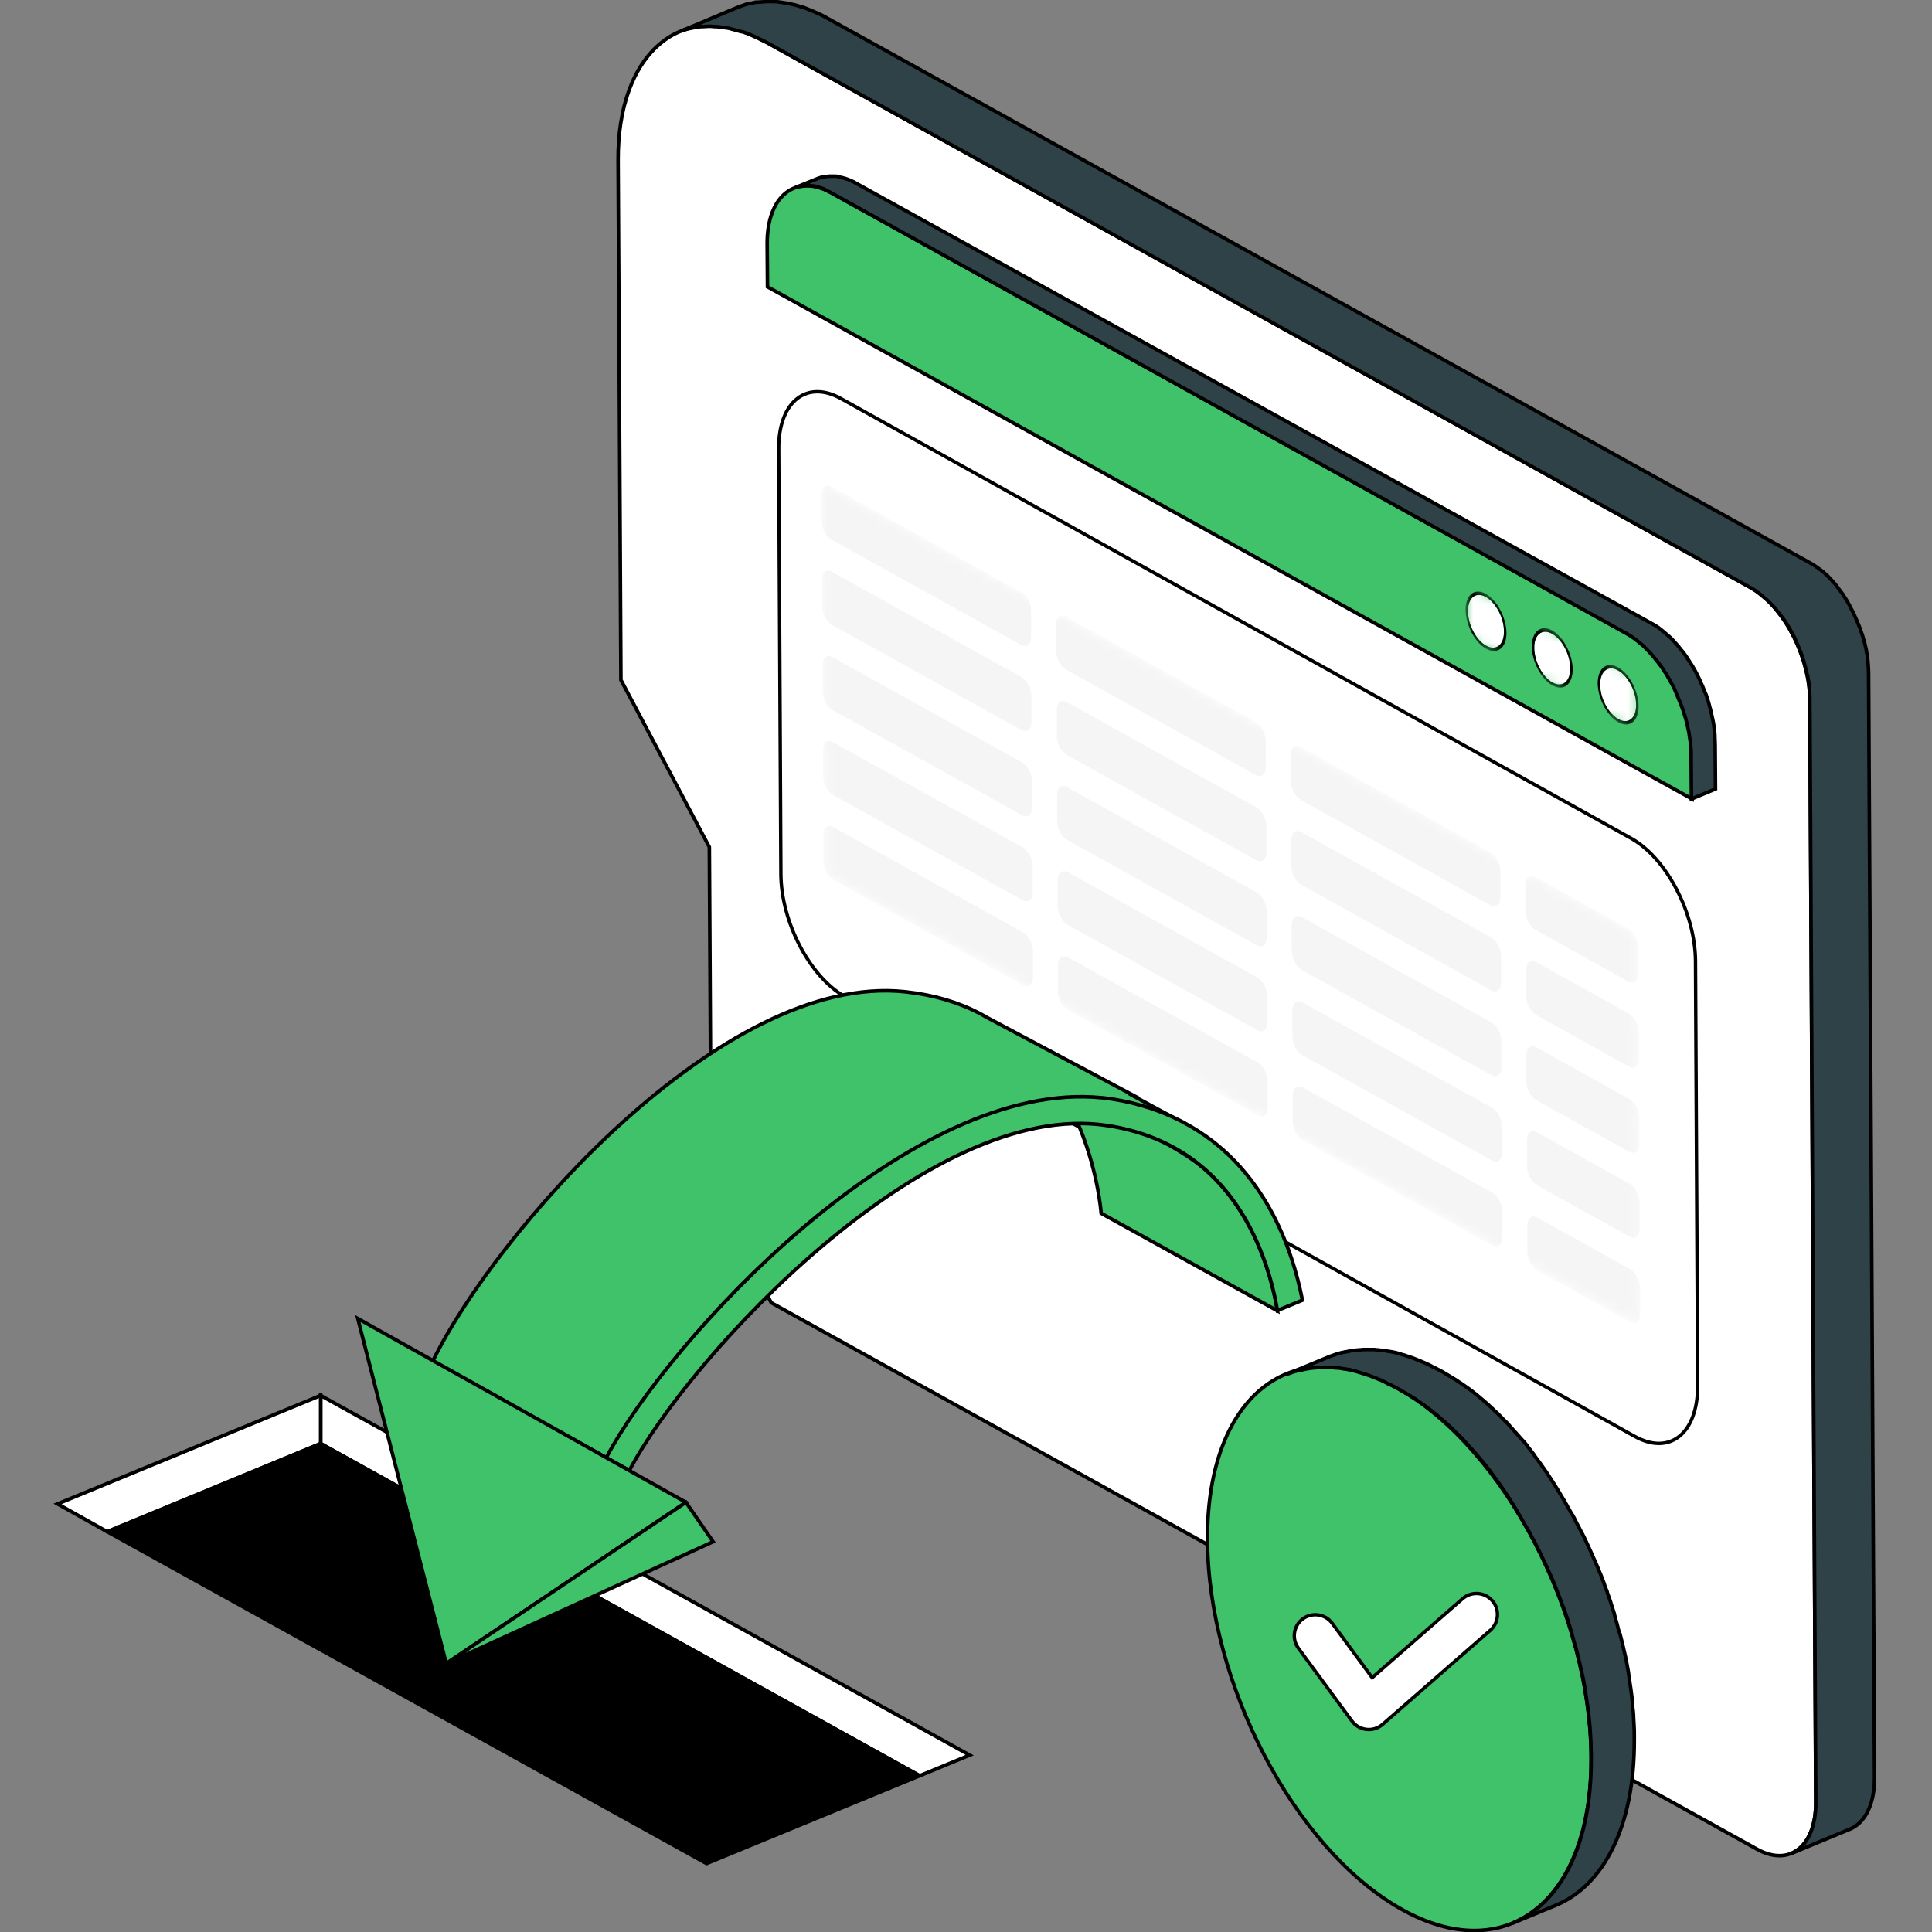 <svg xmlns="http://www.w3.org/2000/svg" width="200" height="200" viewBox="0 0 200 200" fill="none">
  <rect x="0" y="0" width="200" height="200" fill="#808080" stroke="none"/>
  <g clip-path="url(#clip0_14161_68819)">
    <path d="M33.195 144.459V149.44L95.203 183.825L100.379 181.69L33.195 144.459Z" fill="white" stroke="black" stroke-width="0.37" stroke-miterlimit="10"/>
    <path d="M5.957 155.683L11.101 158.562L33.193 149.44V144.459L5.957 155.683Z" fill="white" stroke="black" stroke-width="0.37" stroke-miterlimit="10"/>
    <path d="M11.102 158.56L73.143 192.913L95.203 183.823L33.194 149.438L11.102 158.56Z" fill="black" stroke="black" stroke-width="0.37" stroke-miterlimit="10"/>
    <path d="M79.285 4.335C75.21 2.071 71.328 2.103 68.481 4.4C65.538 6.761 63.953 11.128 63.985 16.627L64.276 70.388L73.431 87.693L73.625 123.113C76.051 127.706 77.409 130.261 79.835 134.855L181.889 191.429C185.286 193.305 188.003 191.106 187.97 186.545L187.356 72.49C187.323 67.897 184.574 62.657 181.178 60.781L79.285 4.335Z" fill="white" stroke="black" stroke-width="0.37" stroke-miterlimit="10"/>
    <path d="M70.455 3.236C70.713 3.139 70.972 3.042 71.263 2.977C71.425 2.945 71.587 2.912 71.749 2.88C71.943 2.848 72.105 2.815 72.299 2.783C72.46 2.751 72.654 2.751 72.816 2.751C73.01 2.751 73.172 2.718 73.366 2.718C73.56 2.718 73.754 2.718 73.916 2.751C74.078 2.751 74.272 2.751 74.466 2.783C74.692 2.815 74.919 2.848 75.145 2.88C75.307 2.912 75.469 2.912 75.63 2.977C75.986 3.074 76.342 3.171 76.698 3.268C76.762 3.268 76.827 3.3 76.892 3.3C76.924 3.3 76.957 3.333 76.989 3.333C77.312 3.43 77.636 3.559 77.959 3.721C78.056 3.753 78.153 3.818 78.25 3.85C78.606 4.012 78.962 4.206 79.318 4.368L181.178 60.813C181.404 60.942 181.631 61.072 181.857 61.233C181.889 61.266 181.922 61.298 181.986 61.331C182.245 61.525 182.504 61.751 182.763 61.977C182.827 62.01 182.86 62.075 182.924 62.107C183.183 62.366 183.474 62.624 183.733 62.948C183.765 63.013 183.83 63.077 183.895 63.142C184.154 63.465 184.412 63.789 184.671 64.145C184.704 64.177 184.736 64.242 184.768 64.274C184.898 64.501 185.059 64.695 185.189 64.953C185.286 65.083 185.35 65.245 185.415 65.374C185.48 65.471 185.545 65.6 185.609 65.697C185.739 65.924 185.836 66.15 185.933 66.377C185.933 66.409 185.965 66.409 185.965 66.441C186.062 66.7 186.191 66.959 186.289 67.218C186.321 67.315 186.321 67.379 186.386 67.444C186.45 67.638 186.515 67.832 186.58 68.026C186.612 68.123 186.644 68.188 186.677 68.285C186.741 68.479 186.806 68.673 186.838 68.867C186.871 68.964 186.871 69.029 186.903 69.094C186.968 69.353 187.033 69.611 187.097 69.902C187.097 69.935 187.097 69.967 187.13 69.999C187.162 70.226 187.227 70.485 187.259 70.711C187.259 70.841 187.291 70.97 187.291 71.099C187.291 71.261 187.324 71.39 187.324 71.552C187.356 71.843 187.356 72.134 187.356 72.393V72.49L187.971 186.545C188.003 189.294 187 191.203 185.48 191.85L191.496 189.359C193.049 188.712 194.052 186.836 194.052 184.022L193.437 69.999V69.967C193.437 69.935 193.437 69.902 193.437 69.87C193.437 69.611 193.437 69.32 193.405 69.029C193.405 68.997 193.405 68.964 193.405 68.932C193.405 68.803 193.372 68.673 193.372 68.544C193.372 68.415 193.34 68.285 193.34 68.156C193.34 68.123 193.34 68.123 193.34 68.091C193.308 67.865 193.275 67.671 193.211 67.444C193.211 67.412 193.211 67.379 193.211 67.347C193.146 67.121 193.114 66.862 193.049 66.635C193.049 66.603 193.049 66.571 193.017 66.538C193.017 66.474 192.984 66.377 192.952 66.312C192.92 66.183 192.887 66.053 192.855 65.956C192.823 65.891 192.823 65.827 192.79 65.73C192.758 65.633 192.726 65.568 192.693 65.471C192.661 65.406 192.661 65.341 192.629 65.277C192.596 65.147 192.531 65.018 192.499 64.921C192.467 64.824 192.434 64.759 192.402 64.695C192.402 64.662 192.37 64.63 192.37 64.597C192.273 64.371 192.176 64.145 192.079 63.918C192.079 63.886 192.046 63.886 192.046 63.854C191.949 63.627 191.852 63.433 191.755 63.239C191.755 63.239 191.723 63.207 191.723 63.174C191.658 63.077 191.593 62.948 191.561 62.851C191.496 62.721 191.432 62.624 191.367 62.495C191.367 62.463 191.335 62.463 191.335 62.43C191.205 62.204 191.076 61.977 190.914 61.751C190.882 61.719 190.882 61.654 190.849 61.622C190.591 61.266 190.332 60.942 190.073 60.587C190.041 60.554 190.008 60.489 189.976 60.457C189.944 60.425 189.944 60.425 189.911 60.392C189.653 60.101 189.394 59.81 189.135 59.551C189.07 59.519 189.038 59.454 188.973 59.422C188.715 59.163 188.456 58.969 188.165 58.775C188.132 58.743 188.132 58.743 188.068 58.71C188.068 58.71 188.035 58.71 188.035 58.678C187.809 58.516 187.582 58.387 187.356 58.258L85.464 1.78C85.205 1.651 84.946 1.489 84.687 1.392C84.59 1.36 84.493 1.295 84.396 1.263C84.299 1.23 84.202 1.166 84.105 1.133C83.782 1.004 83.458 0.874 83.135 0.745C83.102 0.745 83.07 0.713 83.038 0.713C83.038 0.713 83.038 0.713 83.005 0.713C82.941 0.68 82.908 0.68 82.844 0.68C82.488 0.551 82.1 0.454 81.744 0.389C81.711 0.389 81.679 0.357 81.614 0.357C81.485 0.325 81.356 0.325 81.226 0.292C81 0.26 80.773 0.228 80.547 0.195C80.515 0.195 80.45 0.163 80.385 0.163C80.256 0.163 80.126 0.163 79.997 0.163C79.803 0.163 79.609 0.13 79.447 0.163C79.415 0.163 79.35 0.163 79.285 0.163C79.156 0.163 79.027 0.195 78.897 0.195C78.736 0.195 78.541 0.228 78.38 0.228C78.315 0.228 78.283 0.228 78.218 0.228C78.089 0.26 77.959 0.292 77.83 0.325C77.668 0.357 77.506 0.389 77.345 0.422C77.312 0.422 77.248 0.422 77.215 0.454C76.957 0.551 76.73 0.616 76.471 0.713L70.455 3.236Z" fill="#2E4247" stroke="black" stroke-width="0.37" stroke-miterlimit="10"/>
    <path d="M86.049 19.956C82.361 17.918 79.385 20.279 79.418 25.26L79.45 29.692L175.164 82.708L175.132 78.277C175.099 73.295 172.091 67.602 168.404 65.564L86.049 19.956Z" fill="#3FC269" stroke="black" stroke-width="0.37" stroke-miterlimit="10"/>
    <path d="M82.358 19.406C82.423 19.373 82.487 19.373 82.552 19.341C82.617 19.309 82.681 19.309 82.746 19.309C82.811 19.276 82.908 19.276 82.973 19.276C83.037 19.276 83.134 19.276 83.199 19.244C83.264 19.244 83.361 19.244 83.425 19.212C83.523 19.212 83.587 19.212 83.652 19.212C83.749 19.212 83.814 19.212 83.878 19.212C83.975 19.244 84.072 19.244 84.169 19.244C84.234 19.244 84.299 19.276 84.396 19.276C84.558 19.309 84.752 19.373 84.913 19.438C84.913 19.438 84.913 19.438 84.946 19.438C85.172 19.503 85.399 19.6 85.593 19.729C85.722 19.794 85.852 19.858 85.981 19.923L168.4 65.597C168.627 65.726 168.886 65.888 169.112 66.05C169.144 66.082 169.209 66.114 169.241 66.147C169.533 66.373 169.824 66.6 170.115 66.858C170.147 66.891 170.212 66.955 170.277 67.02C170.568 67.311 170.859 67.602 171.118 67.926C171.182 67.99 171.247 68.055 171.279 68.12C171.57 68.476 171.862 68.832 172.12 69.22C172.153 69.252 172.185 69.317 172.217 69.381C172.379 69.608 172.541 69.834 172.67 70.093C172.767 70.255 172.832 70.384 172.929 70.546C172.994 70.675 173.058 70.772 173.123 70.902C173.252 71.128 173.382 71.387 173.479 71.646C173.511 71.678 173.511 71.71 173.511 71.743C173.641 72.034 173.738 72.293 173.867 72.584C173.899 72.681 173.932 72.746 173.964 72.81C174.029 73.004 174.126 73.231 174.191 73.425C174.223 73.522 174.255 73.619 174.288 73.716C174.352 73.91 174.417 74.136 174.482 74.331C174.514 74.427 174.546 74.492 174.546 74.557C174.611 74.848 174.708 75.139 174.74 75.43C174.74 75.463 174.773 75.495 174.773 75.527C174.837 75.786 174.87 76.045 174.902 76.304C174.934 76.433 174.934 76.562 174.967 76.724C174.999 76.886 174.999 77.08 175.032 77.242C175.064 77.565 175.064 77.856 175.064 78.147V78.277L175.096 82.708L177.587 81.673L177.555 77.242C177.555 77.242 177.555 77.242 177.555 77.209V77.112C177.555 76.789 177.522 76.498 177.522 76.174C177.522 76.142 177.522 76.109 177.522 76.077C177.522 75.948 177.49 75.786 177.49 75.657C177.458 75.527 177.458 75.366 177.425 75.236C177.425 75.204 177.425 75.171 177.425 75.171C177.393 74.945 177.36 74.719 177.296 74.46C177.296 74.427 177.296 74.395 177.263 74.363C177.263 74.363 177.263 74.363 177.263 74.331C177.199 74.072 177.166 73.813 177.102 73.554C177.102 73.522 177.069 73.49 177.069 73.457C177.037 73.36 177.037 73.295 177.005 73.231C176.972 73.101 176.94 72.972 176.908 72.843C176.875 72.778 176.875 72.681 176.843 72.616C176.811 72.519 176.778 72.422 176.746 72.325C176.714 72.26 176.714 72.196 176.681 72.099C176.649 71.969 176.584 71.84 176.519 71.71C176.487 71.646 176.455 71.549 176.422 71.484C176.422 71.452 176.39 71.419 176.39 71.387C176.293 71.128 176.196 70.902 176.067 70.643C176.034 70.611 176.034 70.578 176.034 70.546C175.937 70.32 175.808 70.093 175.711 69.867C175.711 69.834 175.678 69.834 175.678 69.802L175.484 69.446C175.42 69.317 175.355 69.187 175.258 69.058C175.226 69.026 175.226 69.026 175.226 68.993C175.064 68.767 174.934 68.508 174.773 68.282C174.74 68.249 174.708 68.185 174.676 68.152C174.676 68.152 174.676 68.152 174.676 68.12C174.417 67.732 174.126 67.376 173.835 67.02C173.802 66.988 173.77 66.923 173.738 66.891C173.705 66.858 173.705 66.858 173.673 66.826C173.382 66.503 173.123 66.179 172.832 65.92L172.67 65.791C172.379 65.532 172.088 65.273 171.829 65.079C171.797 65.047 171.764 65.047 171.732 65.015L171.7 64.982C171.473 64.82 171.215 64.659 170.956 64.529L88.536 18.921C88.439 18.856 88.31 18.791 88.213 18.759C88.18 18.726 88.18 18.726 88.148 18.726C87.922 18.629 87.695 18.532 87.501 18.468H87.469C87.275 18.403 87.113 18.371 86.951 18.338C86.919 18.338 86.919 18.338 86.919 18.306C86.854 18.306 86.822 18.306 86.757 18.274C86.66 18.241 86.563 18.241 86.466 18.241C86.434 18.241 86.434 18.241 86.401 18.241C86.337 18.241 86.304 18.241 86.24 18.241C86.143 18.241 86.078 18.241 86.013 18.241H85.949C85.884 18.241 85.819 18.241 85.787 18.241C85.722 18.241 85.625 18.274 85.56 18.274H85.496C85.431 18.274 85.399 18.306 85.334 18.306C85.269 18.306 85.205 18.338 85.108 18.338H85.075C84.978 18.371 84.849 18.403 84.752 18.435L84.428 18.565L82.358 19.406Z" fill="#2E4247" stroke="black" stroke-width="0.37" stroke-miterlimit="10"/>
    <mask id="mask0_14161_68819" style="mask-type:luminance" maskUnits="userSpaceOnUse" x="151" y="60" width="19" height="16">
      <path d="M169.659 75.93L169.627 70.237L151.707 60.307L151.739 66L169.659 75.93Z" fill="white"/>
    </mask>
    <g mask="url(#mask0_14161_68819)">
      <path d="M167.495 69.394C168.53 69.977 169.371 71.562 169.371 72.953C169.371 74.344 168.562 75.023 167.527 74.441C166.492 73.858 165.651 72.273 165.651 70.882C165.651 69.492 166.492 68.812 167.495 69.394Z" fill="white"/>
      <path d="M167.526 74.442C168.561 75.025 169.402 74.346 169.37 72.955C169.37 71.564 168.529 69.979 167.494 69.396C166.459 68.814 165.618 69.493 165.65 70.884C165.65 72.275 166.491 73.86 167.526 74.442ZM167.494 69.073C168.659 69.72 169.597 71.531 169.629 73.084C169.629 74.669 168.691 75.413 167.526 74.766C166.362 74.119 165.424 72.308 165.391 70.755C165.391 69.17 166.33 68.426 167.494 69.073Z" fill="black"/>
      <path d="M160.668 65.578C161.703 66.16 162.544 67.745 162.544 69.136C162.544 70.527 161.735 71.207 160.7 70.624C159.665 70.042 158.824 68.457 158.824 67.066C158.824 65.675 159.633 65.028 160.668 65.578Z" fill="white"/>
      <path d="M160.704 70.657C161.739 71.239 162.58 70.56 162.548 69.169C162.548 67.778 161.707 66.193 160.672 65.611C159.637 65.029 158.796 65.708 158.828 67.099C158.86 68.49 159.669 70.075 160.704 70.657ZM160.672 65.255C161.836 65.902 162.774 67.713 162.807 69.266C162.807 70.851 161.869 71.595 160.704 70.948C159.54 70.301 158.602 68.49 158.569 66.937C158.569 65.385 159.507 64.608 160.672 65.255Z" fill="black"/>
      <path d="M153.809 61.795C154.845 62.377 155.686 63.962 155.686 65.353C155.686 66.744 154.877 67.423 153.842 66.841C152.807 66.259 151.966 64.674 151.966 63.283C151.933 61.892 152.774 61.213 153.809 61.795Z" fill="white"/>
      <path d="M153.845 66.841C154.88 67.423 155.721 66.744 155.689 65.353C155.689 63.962 154.848 62.377 153.813 61.795C152.777 61.213 151.936 61.892 151.969 63.283C151.969 64.674 152.81 66.291 153.845 66.841ZM153.813 61.471C154.977 62.118 155.915 63.93 155.947 65.482C155.98 67.035 155.009 67.811 153.845 67.164C152.68 66.517 151.742 64.706 151.71 63.153C151.71 61.568 152.648 60.825 153.813 61.471Z" fill="black"/>
    </g>
    <mask id="mask1_14161_68819" style="mask-type:luminance" maskUnits="userSpaceOnUse" x="85" y="49" width="85" height="89">
      <path d="M169.851 137.409L169.624 96.716L85.037 49.813L85.264 90.538L169.851 137.409Z" fill="white"/>
    </mask>
    <g mask="url(#mask1_14161_68819)">
      <path opacity="0.278" d="M158.951 90.8L168.558 96.137C169.14 96.461 169.593 97.334 169.593 98.11V100.763C169.593 101.539 169.14 101.927 168.558 101.604L158.951 96.266C158.368 95.943 157.916 95.07 157.916 94.293V91.641C157.916 90.865 158.401 90.477 158.951 90.8Z" fill="#1D1D1D" fill-opacity="0.16"/>
      <path opacity="0.278" d="M134.659 77.341L154.293 88.242C154.875 88.566 155.328 89.439 155.328 90.215V92.868C155.328 93.644 154.875 94.032 154.293 93.709L134.659 82.808C134.076 82.485 133.623 81.611 133.623 80.835V78.182C133.623 77.374 134.076 77.018 134.659 77.341Z" fill="#1D1D1D" fill-opacity="0.16"/>
      <path opacity="0.278" d="M110.364 63.854L129.998 74.754C130.58 75.078 131.033 75.951 131.033 76.728V79.38C131.033 80.156 130.58 80.545 129.998 80.221L110.364 69.32C109.781 68.997 109.329 68.123 109.329 67.347V64.695C109.329 63.918 109.781 63.53 110.364 63.854Z" fill="#1D1D1D" fill-opacity="0.16"/>
      <path opacity="0.278" d="M86.074 50.398L105.708 61.298C106.29 61.622 106.743 62.495 106.743 63.272V65.924C106.743 66.7 106.29 67.088 105.708 66.765L86.074 55.864C85.491 55.541 85.038 54.667 85.038 53.891V51.239C85.038 50.462 85.491 50.074 86.074 50.398Z" fill="#1D1D1D" fill-opacity="0.16"/>
      <path opacity="0.278" d="M159.016 99.597L168.623 104.934C169.205 105.258 169.658 106.131 169.658 106.907V109.56C169.658 110.336 169.205 110.724 168.623 110.401L159.016 105.064C158.434 104.74 157.981 103.867 157.981 103.091V100.438C157.981 99.662 158.434 99.306 159.016 99.597Z" fill="#1D1D1D" fill-opacity="0.16"/>
      <path opacity="0.278" d="M134.724 86.142L154.358 97.043C154.941 97.366 155.394 98.239 155.394 99.016V101.668C155.394 102.445 154.941 102.833 154.358 102.509L134.724 91.608C134.142 91.285 133.689 90.412 133.689 89.635V86.983C133.689 86.206 134.142 85.818 134.724 86.142Z" fill="#1D1D1D" fill-opacity="0.16"/>
      <path opacity="0.278" d="M110.43 72.684L130.065 83.585C130.647 83.909 131.1 84.782 131.1 85.558V88.211C131.1 88.987 130.647 89.375 130.065 89.052L110.43 78.151C109.848 77.827 109.395 76.954 109.395 76.178V73.525C109.395 72.717 109.848 72.361 110.43 72.684Z" fill="#1D1D1D" fill-opacity="0.16"/>
      <path opacity="0.278" d="M86.106 59.194L105.74 70.095C106.323 70.418 106.775 71.292 106.775 72.068V74.721C106.775 75.497 106.323 75.885 105.74 75.561L86.138 64.693C85.556 64.37 85.103 63.496 85.103 62.72V60.067C85.071 59.259 85.556 58.871 86.106 59.194Z" fill="#1D1D1D" fill-opacity="0.16"/>
      <path opacity="0.278" d="M159.046 108.427L168.653 113.765C169.236 114.088 169.688 114.961 169.688 115.738V118.39C169.688 119.166 169.236 119.555 168.653 119.231L159.046 113.894C158.464 113.571 158.011 112.697 158.011 111.921V109.268C158.011 108.46 158.496 108.104 159.046 108.427Z" fill="#1D1D1D" fill-opacity="0.16"/>
      <path opacity="0.278" d="M134.757 94.938L154.392 105.839C154.974 106.162 155.427 107.036 155.427 107.812V110.464C155.427 111.241 154.974 111.629 154.392 111.305L134.757 100.405C134.175 100.081 133.722 99.208 133.722 98.431V95.779C133.722 95.003 134.175 94.647 134.757 94.938Z" fill="#1D1D1D" fill-opacity="0.16"/>
      <path opacity="0.278" d="M110.462 81.483L130.097 92.383C130.679 92.707 131.132 93.58 131.132 94.357V97.009C131.132 97.785 130.679 98.174 130.097 97.85L110.462 86.949C109.88 86.626 109.427 85.752 109.427 84.976V82.324C109.427 81.547 109.88 81.159 110.462 81.483Z" fill="#1D1D1D" fill-opacity="0.16"/>
      <path opacity="0.278" d="M86.169 68.026L105.804 78.927C106.386 79.25 106.839 80.124 106.839 80.9V83.552C106.839 84.329 106.386 84.717 105.804 84.394L86.169 73.493C85.587 73.169 85.134 72.296 85.134 71.519V68.867C85.134 68.058 85.587 67.703 86.169 68.026Z" fill="#1D1D1D" fill-opacity="0.16"/>
      <path opacity="0.278" d="M159.112 117.226L168.719 122.563C169.301 122.886 169.754 123.76 169.754 124.536V127.189C169.754 127.965 169.301 128.353 168.719 128.03L159.112 122.692C158.53 122.369 158.077 121.496 158.077 120.719V118.067C158.077 117.29 158.53 116.902 159.112 117.226Z" fill="#1D1D1D" fill-opacity="0.16"/>
      <path opacity="0.278" d="M134.822 103.768L154.456 114.669C155.038 114.993 155.491 115.866 155.491 116.642V119.295C155.491 120.071 155.038 120.459 154.456 120.136L134.822 109.235C134.239 108.911 133.787 108.038 133.787 107.262V104.609C133.787 103.801 134.239 103.445 134.822 103.768Z" fill="#1D1D1D" fill-opacity="0.16"/>
      <path opacity="0.278" d="M110.529 90.282L130.163 101.183C130.745 101.506 131.198 102.379 131.198 103.156V105.808C131.198 106.584 130.745 106.973 130.163 106.649L110.529 95.748C109.946 95.425 109.494 94.551 109.494 93.775V91.123C109.494 90.346 109.946 89.99 110.529 90.282Z" fill="#1D1D1D" fill-opacity="0.16"/>
      <path opacity="0.278" d="M86.201 76.825L105.868 87.726C106.45 88.05 106.903 88.923 106.903 89.699V92.352C106.903 93.128 106.45 93.516 105.868 93.193L86.234 82.292C85.651 81.969 85.199 81.095 85.199 80.319V77.666C85.166 76.89 85.651 76.502 86.201 76.825Z" fill="#1D1D1D" fill-opacity="0.16"/>
      <path opacity="0.278" d="M159.145 126.054L168.752 131.392C169.334 131.715 169.787 132.588 169.787 133.365V136.017C169.787 136.793 169.334 137.182 168.752 136.858L159.145 131.521C158.563 131.197 158.11 130.324 158.11 129.548V126.895C158.11 126.087 158.595 125.731 159.145 126.054Z" fill="#1D1D1D" fill-opacity="0.16"/>
      <path opacity="0.278" d="M134.853 112.568L154.487 123.468C155.07 123.792 155.522 124.665 155.522 125.442V128.094C155.522 128.87 155.07 129.258 154.487 128.935L134.853 118.034C134.271 117.711 133.818 116.837 133.818 116.061V113.409C133.818 112.632 134.271 112.244 134.853 112.568Z" fill="#1D1D1D" fill-opacity="0.16"/>
      <path opacity="0.278" d="M110.559 99.112L130.193 109.98C130.776 110.303 131.229 111.177 131.229 111.953V114.606C131.229 115.382 130.776 115.77 130.193 115.447L110.559 104.546C109.977 104.222 109.524 103.349 109.524 102.573V99.92C109.524 99.144 109.977 98.788 110.559 99.112Z" fill="#1D1D1D" fill-opacity="0.16"/>
      <path opacity="0.278" d="M86.269 85.624L105.903 96.524C106.486 96.848 106.938 97.721 106.938 98.498V101.15C106.938 101.926 106.486 102.314 105.903 101.991L86.269 91.09C85.687 90.767 85.234 89.893 85.234 89.117V86.465C85.234 85.688 85.687 85.332 86.269 85.624Z" fill="#1D1D1D" fill-opacity="0.16"/>
    </g>
    <path d="M87.144 41.308C83.522 39.238 80.578 41.567 80.61 46.483L80.837 90.507C80.869 95.424 83.813 101.085 87.436 103.155L169.176 148.667C172.831 150.737 175.742 148.408 175.742 143.491L175.516 99.467C175.483 94.551 172.54 88.89 168.917 86.82L87.144 41.308Z" stroke="black" stroke-width="0.352" stroke-miterlimit="10"/>
    <path d="M44.805 140.901C51.145 127.833 74.725 100.629 93.713 102.667C96.689 102.99 99.244 103.767 101.411 104.899L102.155 105.319L117.844 113.665C117.52 113.503 117.197 113.374 116.873 113.212L122.34 116.156C120.27 115.088 117.844 114.247 115.062 113.827C114.447 113.73 113.8 113.665 113.186 113.633C93.487 112.436 69.291 138.604 62.789 150.928L58.293 148.405C58.293 148.405 58.293 148.438 58.261 148.438L44.805 140.901Z" fill="#3FC269" stroke="black" stroke-width="0.37" stroke-miterlimit="10"/>
    <path d="M110.535 114.118C113.122 118.938 113.834 123.855 113.996 125.601L132.239 135.693C131.916 133.785 131.334 131.424 130.298 128.998C128.843 125.569 126.87 122.819 124.379 120.749C121.824 118.614 114.19 114.765 110.535 114.118Z" fill="#3FC269" stroke="black" stroke-width="0.37" stroke-miterlimit="10"/>
    <path d="M62.758 150.898L65.151 152.224C71.362 140.418 96.075 113.667 114.609 116.513C114.739 116.546 114.868 116.546 115.03 116.578C122.179 117.807 127.322 121.98 130.298 128.967C131.333 131.393 131.915 133.754 132.238 135.663L134.826 134.595C133.759 129.129 130.783 120.621 122.631 116.255L122.34 116.093C120.27 115.025 117.844 114.184 115.062 113.764C114.448 113.667 113.801 113.602 113.186 113.57C93.455 112.405 69.292 138.606 62.758 150.898Z" fill="#3FC269" stroke="black" stroke-width="0.37" stroke-miterlimit="10"/>
    <path d="M37.041 136.499L46.195 172.21L71.005 155.519L57.225 147.788L54.799 146.429L41.375 138.925L37.041 136.499Z" fill="#3FC269" stroke="black" stroke-width="0.37" stroke-miterlimit="10"/>
    <path d="M46.196 172.21L73.82 159.595L71.006 155.52L46.196 172.21Z" fill="#3FC269" stroke="black" stroke-width="0.37" stroke-miterlimit="10"/>
    <path d="M144.758 143.746C133.793 137.503 124.93 144.523 124.995 159.37C125.059 174.249 133.987 191.329 144.953 197.571C155.918 203.814 164.781 196.795 164.716 181.948C164.652 167.068 155.724 149.957 144.758 143.746Z" fill="#3FC269" stroke="black" stroke-width="0.37" stroke-miterlimit="10"/>
    <path d="M151.409 165.495C152.314 164.705 153.688 164.799 154.479 165.703C155.269 166.608 155.176 167.982 154.271 168.772L143.129 178.504C142.671 178.904 142.065 179.094 141.46 179.027C140.855 178.961 140.307 178.643 139.946 178.153L134.407 170.62C133.696 169.652 133.903 168.292 134.871 167.58C135.839 166.869 137.2 167.076 137.911 168.044L142.048 173.67L151.409 165.495Z" fill="white" stroke="black" stroke-width="0.35"/>
    <path d="M164.684 180.332C164.684 180.138 164.652 179.976 164.652 179.782C164.62 179.458 164.62 179.102 164.587 178.779C164.555 178.553 164.555 178.326 164.522 178.1C164.49 177.873 164.49 177.647 164.458 177.453C164.425 177.194 164.393 176.968 164.361 176.709C164.328 176.482 164.296 176.256 164.264 176.062C164.231 175.771 164.167 175.48 164.134 175.221C164.102 175.059 164.07 174.897 164.07 174.768C164.005 174.412 163.94 174.056 163.876 173.701C163.843 173.604 163.843 173.539 163.811 173.442C163.714 173.021 163.617 172.568 163.52 172.148C163.487 172.019 163.455 171.889 163.423 171.76C163.358 171.436 163.261 171.113 163.196 170.822C163.164 170.692 163.132 170.531 163.067 170.401C162.97 170.078 162.905 169.787 162.808 169.463C162.776 169.334 162.743 169.204 162.711 169.075C162.582 168.654 162.452 168.234 162.323 167.813C162.323 167.781 162.291 167.716 162.291 167.684C162.161 167.296 162.032 166.94 161.902 166.552C161.87 166.423 161.805 166.293 161.741 166.164C161.644 165.873 161.514 165.582 161.417 165.29C161.353 165.161 161.32 165.032 161.255 164.87C161.126 164.546 160.997 164.223 160.867 163.899C160.835 163.802 160.77 163.705 160.738 163.608C160.576 163.188 160.382 162.8 160.188 162.379C160.123 162.25 160.091 162.153 160.026 162.023C159.897 161.732 159.735 161.409 159.606 161.118C159.541 160.956 159.444 160.827 159.379 160.665C159.25 160.406 159.121 160.147 158.991 159.888C158.894 159.694 158.797 159.5 158.7 159.339C158.571 159.112 158.441 158.886 158.344 158.659C158.247 158.465 158.15 158.303 158.021 158.109C157.891 157.915 157.794 157.689 157.665 157.495C157.503 157.236 157.374 156.977 157.212 156.718C157.115 156.524 156.986 156.363 156.889 156.169C156.727 155.91 156.565 155.651 156.403 155.392C156.274 155.198 156.177 155.004 156.048 154.842C155.983 154.713 155.886 154.616 155.821 154.487C155.659 154.228 155.465 154.001 155.304 153.743C155.239 153.646 155.142 153.516 155.077 153.419C154.851 153.128 154.657 152.837 154.43 152.546C154.398 152.481 154.366 152.449 154.333 152.384C154.074 152.061 153.816 151.737 153.557 151.414C153.428 151.284 153.331 151.123 153.201 150.993C153.039 150.799 152.878 150.605 152.716 150.411C152.587 150.281 152.457 150.12 152.328 149.99C152.166 149.796 152.004 149.635 151.843 149.44C151.713 149.311 151.584 149.182 151.454 149.02C151.293 148.858 151.131 148.664 150.937 148.502C150.807 148.373 150.678 148.244 150.549 148.114C150.387 147.953 150.225 147.791 150.031 147.629C149.902 147.5 149.74 147.37 149.611 147.241C149.449 147.079 149.255 146.95 149.093 146.788C148.964 146.659 148.802 146.562 148.673 146.432C148.511 146.303 148.317 146.141 148.155 146.012C148.026 145.915 147.864 145.785 147.735 145.688C147.54 145.559 147.379 145.429 147.185 145.3C147.055 145.203 146.894 145.106 146.764 145.009C146.57 144.847 146.344 144.718 146.117 144.588C146.02 144.524 145.923 144.459 145.794 144.394C145.47 144.2 145.147 144.006 144.823 143.812C144.565 143.683 144.338 143.553 144.079 143.424C144.015 143.392 143.918 143.359 143.853 143.327C143.724 143.262 143.562 143.198 143.432 143.101C143.174 142.971 142.915 142.842 142.624 142.745C142.559 142.712 142.527 142.68 142.462 142.68C142.139 142.551 141.847 142.421 141.524 142.324C141.427 142.292 141.33 142.26 141.233 142.227C141.071 142.162 140.877 142.13 140.715 142.065C140.618 142.033 140.489 142.001 140.392 141.968C140.23 141.936 140.068 141.871 139.907 141.839C139.777 141.807 139.68 141.774 139.551 141.774C139.421 141.742 139.292 141.71 139.13 141.71C139.001 141.677 138.904 141.677 138.774 141.645C138.645 141.613 138.516 141.613 138.386 141.613C138.257 141.613 138.16 141.58 138.03 141.58C137.901 141.58 137.804 141.58 137.675 141.548C137.545 141.548 137.448 141.548 137.319 141.548C137.189 141.548 137.092 141.548 136.963 141.548C136.834 141.548 136.737 141.548 136.607 141.548C136.51 141.548 136.381 141.548 136.284 141.58C136.154 141.58 136.057 141.613 135.928 141.613C135.831 141.613 135.702 141.645 135.604 141.645C135.475 141.677 135.378 141.677 135.249 141.71C135.152 141.742 135.055 141.742 134.925 141.774C134.828 141.807 134.699 141.839 134.602 141.839C134.505 141.871 134.408 141.904 134.311 141.904C134.181 141.936 134.052 141.968 133.922 142.001C133.858 142.033 133.793 142.033 133.761 142.065C133.567 142.13 133.373 142.195 133.211 142.259L137.675 140.416C137.869 140.351 138.03 140.286 138.225 140.222C138.289 140.189 138.354 140.189 138.386 140.157C138.451 140.125 138.516 140.092 138.613 140.092C138.677 140.092 138.71 140.06 138.774 140.06C138.872 140.028 138.969 139.995 139.066 139.995C139.163 139.963 139.292 139.931 139.389 139.931C139.486 139.898 139.583 139.898 139.713 139.866C139.777 139.866 139.81 139.833 139.874 139.833C139.939 139.833 140.004 139.833 140.068 139.801C140.165 139.801 140.295 139.769 140.392 139.769C140.521 139.769 140.618 139.736 140.748 139.736C140.845 139.736 140.974 139.736 141.071 139.704C141.136 139.704 141.168 139.704 141.233 139.704C141.298 139.704 141.362 139.704 141.427 139.704C141.556 139.704 141.653 139.704 141.783 139.704C141.912 139.704 142.009 139.704 142.139 139.704C142.268 139.704 142.365 139.704 142.494 139.736C142.559 139.736 142.591 139.736 142.656 139.736C142.721 139.736 142.785 139.769 142.85 139.769C142.98 139.769 143.109 139.801 143.238 139.801C143.368 139.801 143.465 139.833 143.594 139.866C143.724 139.898 143.853 139.898 144.015 139.931C144.079 139.931 144.144 139.963 144.176 139.963C144.241 139.963 144.273 139.995 144.338 139.995C144.5 140.028 144.662 140.06 144.823 140.125C144.92 140.157 145.05 140.189 145.147 140.222C145.309 140.254 145.503 140.319 145.664 140.383C145.729 140.416 145.826 140.416 145.891 140.448C145.923 140.448 145.955 140.48 145.955 140.48C146.279 140.577 146.57 140.707 146.894 140.836C146.958 140.869 146.991 140.901 147.055 140.901C147.314 140.998 147.573 141.127 147.864 141.257C147.896 141.289 147.961 141.289 147.993 141.321C148.09 141.354 148.187 141.418 148.284 141.483C148.349 141.516 148.446 141.548 148.511 141.58C148.77 141.71 148.996 141.839 149.255 141.968C149.578 142.162 149.902 142.357 150.225 142.551C150.322 142.615 150.419 142.68 150.549 142.745C150.71 142.842 150.872 142.939 151.034 143.068C151.099 143.101 151.131 143.133 151.196 143.165C151.325 143.262 151.487 143.359 151.616 143.456C151.81 143.586 151.972 143.715 152.166 143.844C152.295 143.942 152.457 144.071 152.587 144.168C152.748 144.297 152.942 144.459 153.104 144.588C153.233 144.718 153.395 144.815 153.525 144.944C153.686 145.106 153.88 145.235 154.042 145.397C154.172 145.527 154.333 145.656 154.463 145.785C154.624 145.947 154.786 146.109 154.98 146.27C155.11 146.4 155.239 146.529 155.368 146.659C155.53 146.82 155.692 147.014 155.886 147.176C156.015 147.306 156.145 147.435 156.274 147.597C156.436 147.791 156.598 147.953 156.759 148.147C156.889 148.276 157.018 148.438 157.147 148.567C157.309 148.761 157.471 148.955 157.665 149.149C157.794 149.279 157.891 149.408 158.021 149.57C158.053 149.602 158.085 149.635 158.085 149.667C158.312 149.958 158.538 150.249 158.765 150.54C158.797 150.573 158.829 150.637 158.862 150.702C159.088 150.993 159.282 151.284 159.509 151.575C159.573 151.672 159.67 151.802 159.735 151.899C159.897 152.158 160.091 152.384 160.253 152.643C160.317 152.772 160.414 152.869 160.479 152.999C160.511 153.063 160.576 153.128 160.609 153.193C160.673 153.322 160.77 153.419 160.835 153.549C160.997 153.807 161.158 154.066 161.32 154.325C161.417 154.519 161.547 154.681 161.644 154.875C161.805 155.134 161.967 155.392 162.096 155.651C162.161 155.748 162.226 155.845 162.258 155.942C162.323 156.039 162.388 156.169 162.452 156.266C162.549 156.46 162.646 156.621 162.776 156.816C162.905 157.042 163.035 157.268 163.132 157.495C163.229 157.689 163.326 157.883 163.423 158.045C163.455 158.142 163.52 158.206 163.552 158.303C163.649 158.465 163.714 158.627 163.811 158.789C163.876 158.95 163.973 159.08 164.037 159.242C164.167 159.533 164.328 159.856 164.458 160.147C164.522 160.277 164.555 160.374 164.62 160.503C164.62 160.535 164.652 160.535 164.652 160.568C164.814 160.956 165.008 161.344 165.169 161.732C165.202 161.829 165.266 161.926 165.299 162.023C165.396 162.25 165.493 162.509 165.59 162.735C165.622 162.8 165.655 162.897 165.687 162.961C165.752 163.091 165.784 163.22 165.849 163.382C165.978 163.673 166.075 163.964 166.172 164.288C166.237 164.417 166.269 164.546 166.334 164.676C166.366 164.74 166.399 164.805 166.399 164.902C166.496 165.193 166.625 165.517 166.722 165.808C166.722 165.84 166.754 165.905 166.754 165.937C166.884 166.293 166.981 166.681 167.11 167.037C167.143 167.102 167.143 167.134 167.143 167.199C167.175 167.328 167.207 167.458 167.24 167.587C167.337 167.91 167.434 168.202 167.498 168.525C167.531 168.654 167.563 168.816 167.628 168.946C167.66 169.043 167.692 169.14 167.725 169.237C167.79 169.463 167.822 169.657 167.887 169.884C167.919 170.013 167.951 170.142 167.984 170.272C168.081 170.692 168.178 171.113 168.275 171.533V171.566C168.307 171.663 168.307 171.727 168.339 171.824C168.404 172.18 168.469 172.536 168.533 172.892C168.566 173.054 168.598 173.215 168.598 173.345C168.631 173.539 168.663 173.765 168.695 173.959C168.695 174.056 168.728 174.121 168.728 174.218C168.76 174.445 168.792 174.671 168.825 174.865C168.857 175.124 168.889 175.35 168.922 175.609C168.954 175.835 168.954 176.062 168.986 176.256C168.986 176.418 169.019 176.547 169.019 176.709C169.019 176.806 169.019 176.871 169.051 176.968C169.083 177.291 169.116 177.647 169.116 177.97C169.116 178.164 169.148 178.326 169.148 178.52C169.18 178.908 169.18 179.329 169.18 179.717C169.18 179.814 169.18 179.911 169.18 180.008C169.18 180.041 169.18 180.073 169.18 180.105C169.213 189.098 165.978 195.211 161.029 197.249L156.565 199.093C161.547 197.055 164.781 190.941 164.717 181.949C164.717 181.82 164.717 181.69 164.717 181.561C164.717 181.14 164.684 180.752 164.684 180.332Z" fill="#2E4247" stroke="black" stroke-width="0.37" stroke-miterlimit="10"/>
  </g>
  <defs>
    <clipPath id="clip0_14161_68819">
      <rect width="200" height="200" fill="white" transform="matrix(-1 0 0 1 200 0)"/>
    </clipPath>
  </defs>
</svg>